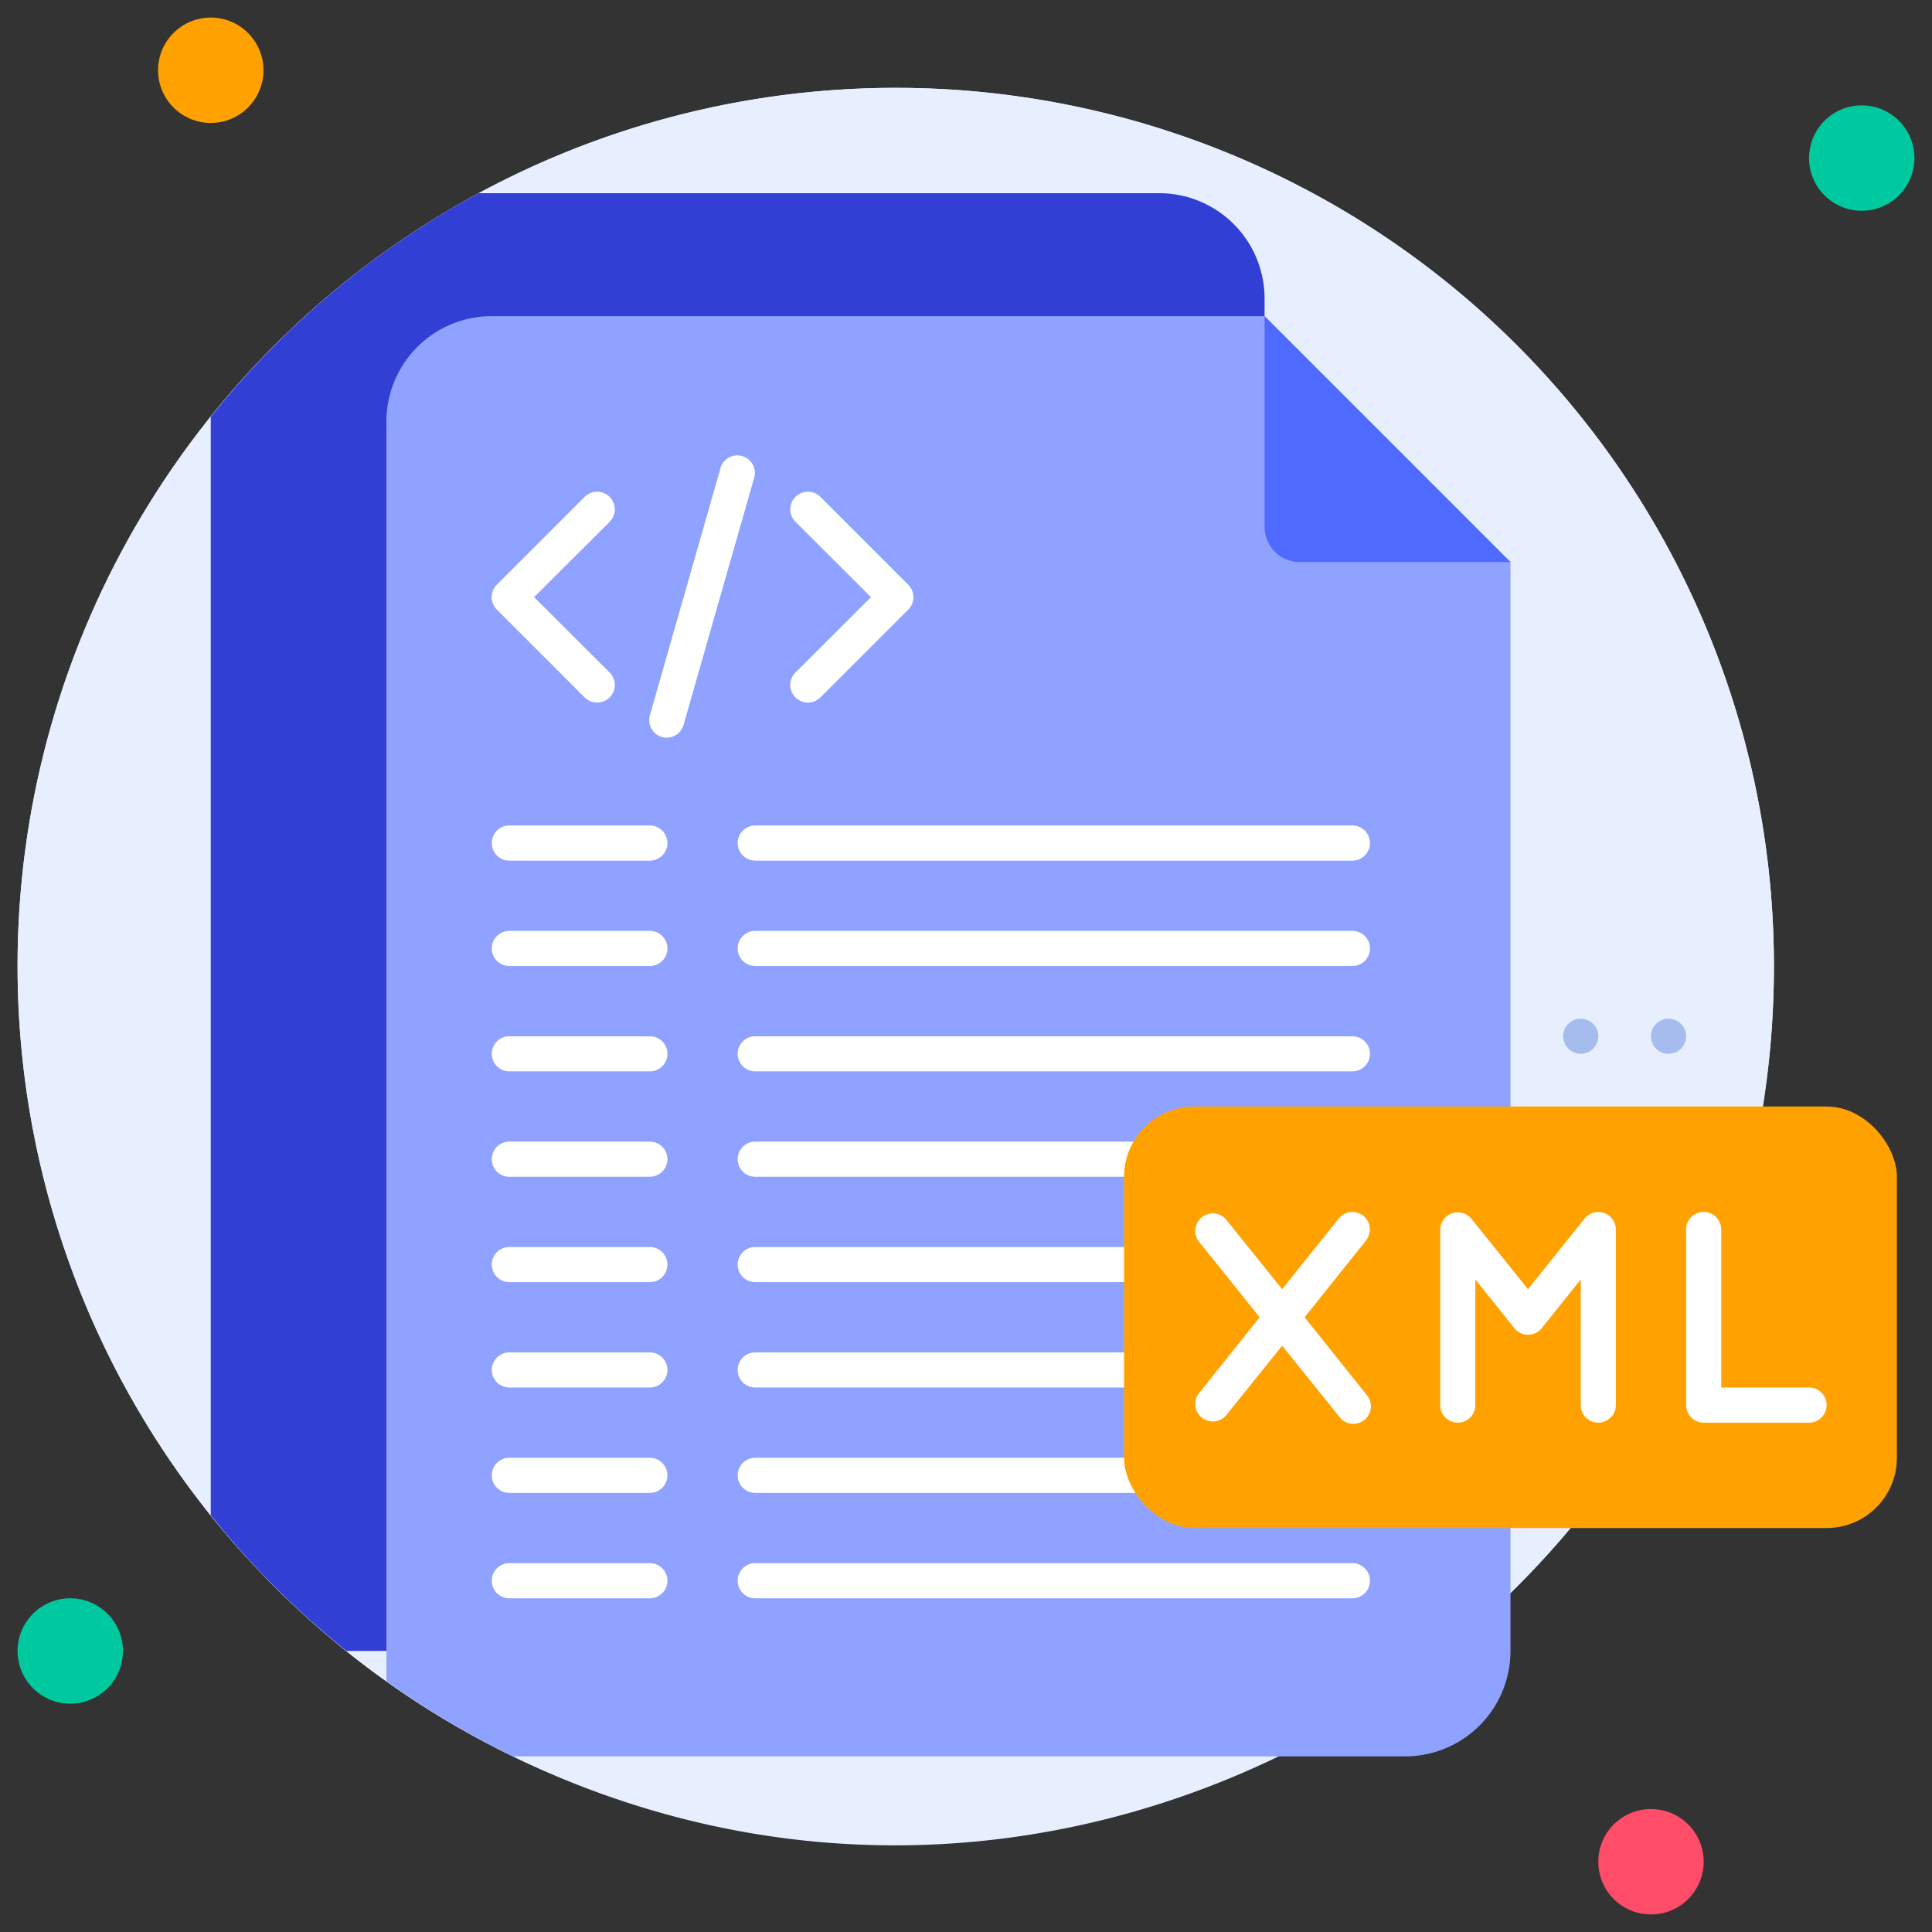 <svg xmlns="http://www.w3.org/2000/svg" viewBox="0 0 110 110"><rect x="0" y="0" width="110" height="110" fill="#333333" stroke="none"/><defs><style>.cls-1{fill:#e7efff;}.cls-2{fill:#ffa100;}.cls-3{fill:#00c99f;}.cls-4{fill:#ff4d69;}.cls-5{fill:#323fd4;}.cls-6{fill:#8fa2ff;}.cls-7{fill:#fff;}.cls-8{fill:#4e6aff;}.cls-9{fill:#a5bced;}</style></defs><title>10. XML File</title><g id="_10._XML_File" data-name="10. XML File"><circle class="cls-1" cx="51" cy="55" r="50"/><path class="cls-1" d="M101,55c0,36.79-38.61,61.12-71.8,45A50,50,0,1,1,101,55Z"/><circle class="cls-2" cx="12" cy="4" r="3"/><circle class="cls-3" cx="106" cy="9" r="3"/><circle class="cls-4" cx="94" cy="106" r="3"/><circle class="cls-3" cx="4" cy="94" r="3"/><path class="cls-5" d="M72,17V94H19.73A48.72,48.72,0,0,1,12,86.27V23.73A49.84,49.84,0,0,1,27.25,11H66A6,6,0,0,1,72,17Z"/><path class="cls-6" d="M86,32V94a6,6,0,0,1-6,6H29.2A50.6,50.6,0,0,1,22,95.72V24a6,6,0,0,1,6-6H72Z"/><path class="cls-7" d="M37,49H29a1,1,0,0,1,0-2h8a1,1,0,0,1,0,2Z"/><path class="cls-7" d="M77,49H43a1,1,0,0,1,0-2H77a1,1,0,0,1,0,2Z"/><path class="cls-7" d="M37,55H29a1,1,0,0,1,0-2h8a1,1,0,0,1,0,2Z"/><path class="cls-7" d="M77,55H43a1,1,0,0,1,0-2H77a1,1,0,0,1,0,2Z"/><path class="cls-7" d="M37,61H29a1,1,0,0,1,0-2h8a1,1,0,0,1,0,2Z"/><path class="cls-7" d="M77,61H43a1,1,0,0,1,0-2H77a1,1,0,0,1,0,2Z"/><path class="cls-7" d="M37,67H29a1,1,0,0,1,0-2h8a1,1,0,0,1,0,2Z"/><path class="cls-7" d="M77,67H43a1,1,0,0,1,0-2H77a1,1,0,0,1,0,2Z"/><path class="cls-7" d="M37,73H29a1,1,0,0,1,0-2h8a1,1,0,0,1,0,2Z"/><path class="cls-7" d="M77,73H43a1,1,0,0,1,0-2H77a1,1,0,0,1,0,2Z"/><path class="cls-7" d="M37,79H29a1,1,0,0,1,0-2h8a1,1,0,0,1,0,2Z"/><path class="cls-7" d="M77,79H43a1,1,0,0,1,0-2H77a1,1,0,0,1,0,2Z"/><path class="cls-7" d="M37,85H29a1,1,0,0,1,0-2h8a1,1,0,0,1,0,2Z"/><path class="cls-7" d="M77,85H43a1,1,0,0,1,0-2H77a1,1,0,0,1,0,2Z"/><path class="cls-7" d="M37,91H29a1,1,0,0,1,0-2h8a1,1,0,0,1,0,2Z"/><path class="cls-7" d="M77,91H43a1,1,0,0,1,0-2H77a1,1,0,0,1,0,2Z"/><path class="cls-7" d="M34,40a1,1,0,0,1-.71-.29l-5-5a1,1,0,0,1,0-1.42l5-5a1,1,0,0,1,1.42,1.42L30.41,34l4.3,4.29A1,1,0,0,1,34,40Z"/><path class="cls-7" d="M46,40a1,1,0,0,1-.71-1.71L49.59,34l-4.3-4.29a1,1,0,0,1,1.42-1.42l5,5a1,1,0,0,1,0,1.42l-5,5A1,1,0,0,1,46,40Z"/><path class="cls-7" d="M38,42a1,1,0,0,1-1-1.27l4-14a1,1,0,1,1,1.92.54l-4,14A1,1,0,0,1,38,42Z"/><path class="cls-8" d="M86,32H74a2,2,0,0,1-2-2V18Z"/><rect class="cls-2" x="64" y="63" width="44" height="24" rx="4"/><path class="cls-7" d="M77.62,69.22a1,1,0,0,0-1.4.16L73,73.4l-3.22-4a1,1,0,0,0-1.56,1.24L71.72,75l-3.5,4.38a1,1,0,0,0,1.56,1.24l3.22-4,3.22,4a1,1,0,1,0,1.56-1.24L74.28,75l3.5-4.38A1,1,0,0,0,77.62,69.22Z"/><path class="cls-7" d="M90.22,69.38,87,73.4l-3.22-4A1,1,0,0,0,82,70V80a1,1,0,0,0,2,0V72.85l2.22,2.77a1,1,0,0,0,1.56,0L90,72.85V80a1,1,0,0,0,2,0V70A1,1,0,0,0,90.22,69.38Z"/><path class="cls-7" d="M103,79H98V70a1,1,0,0,0-2,0V80a1,1,0,0,0,1,1h6a1,1,0,0,0,0-2Z"/><circle class="cls-9" cx="90" cy="59" r="1"/><circle class="cls-9" cx="95" cy="59" r="1"/></g></svg>